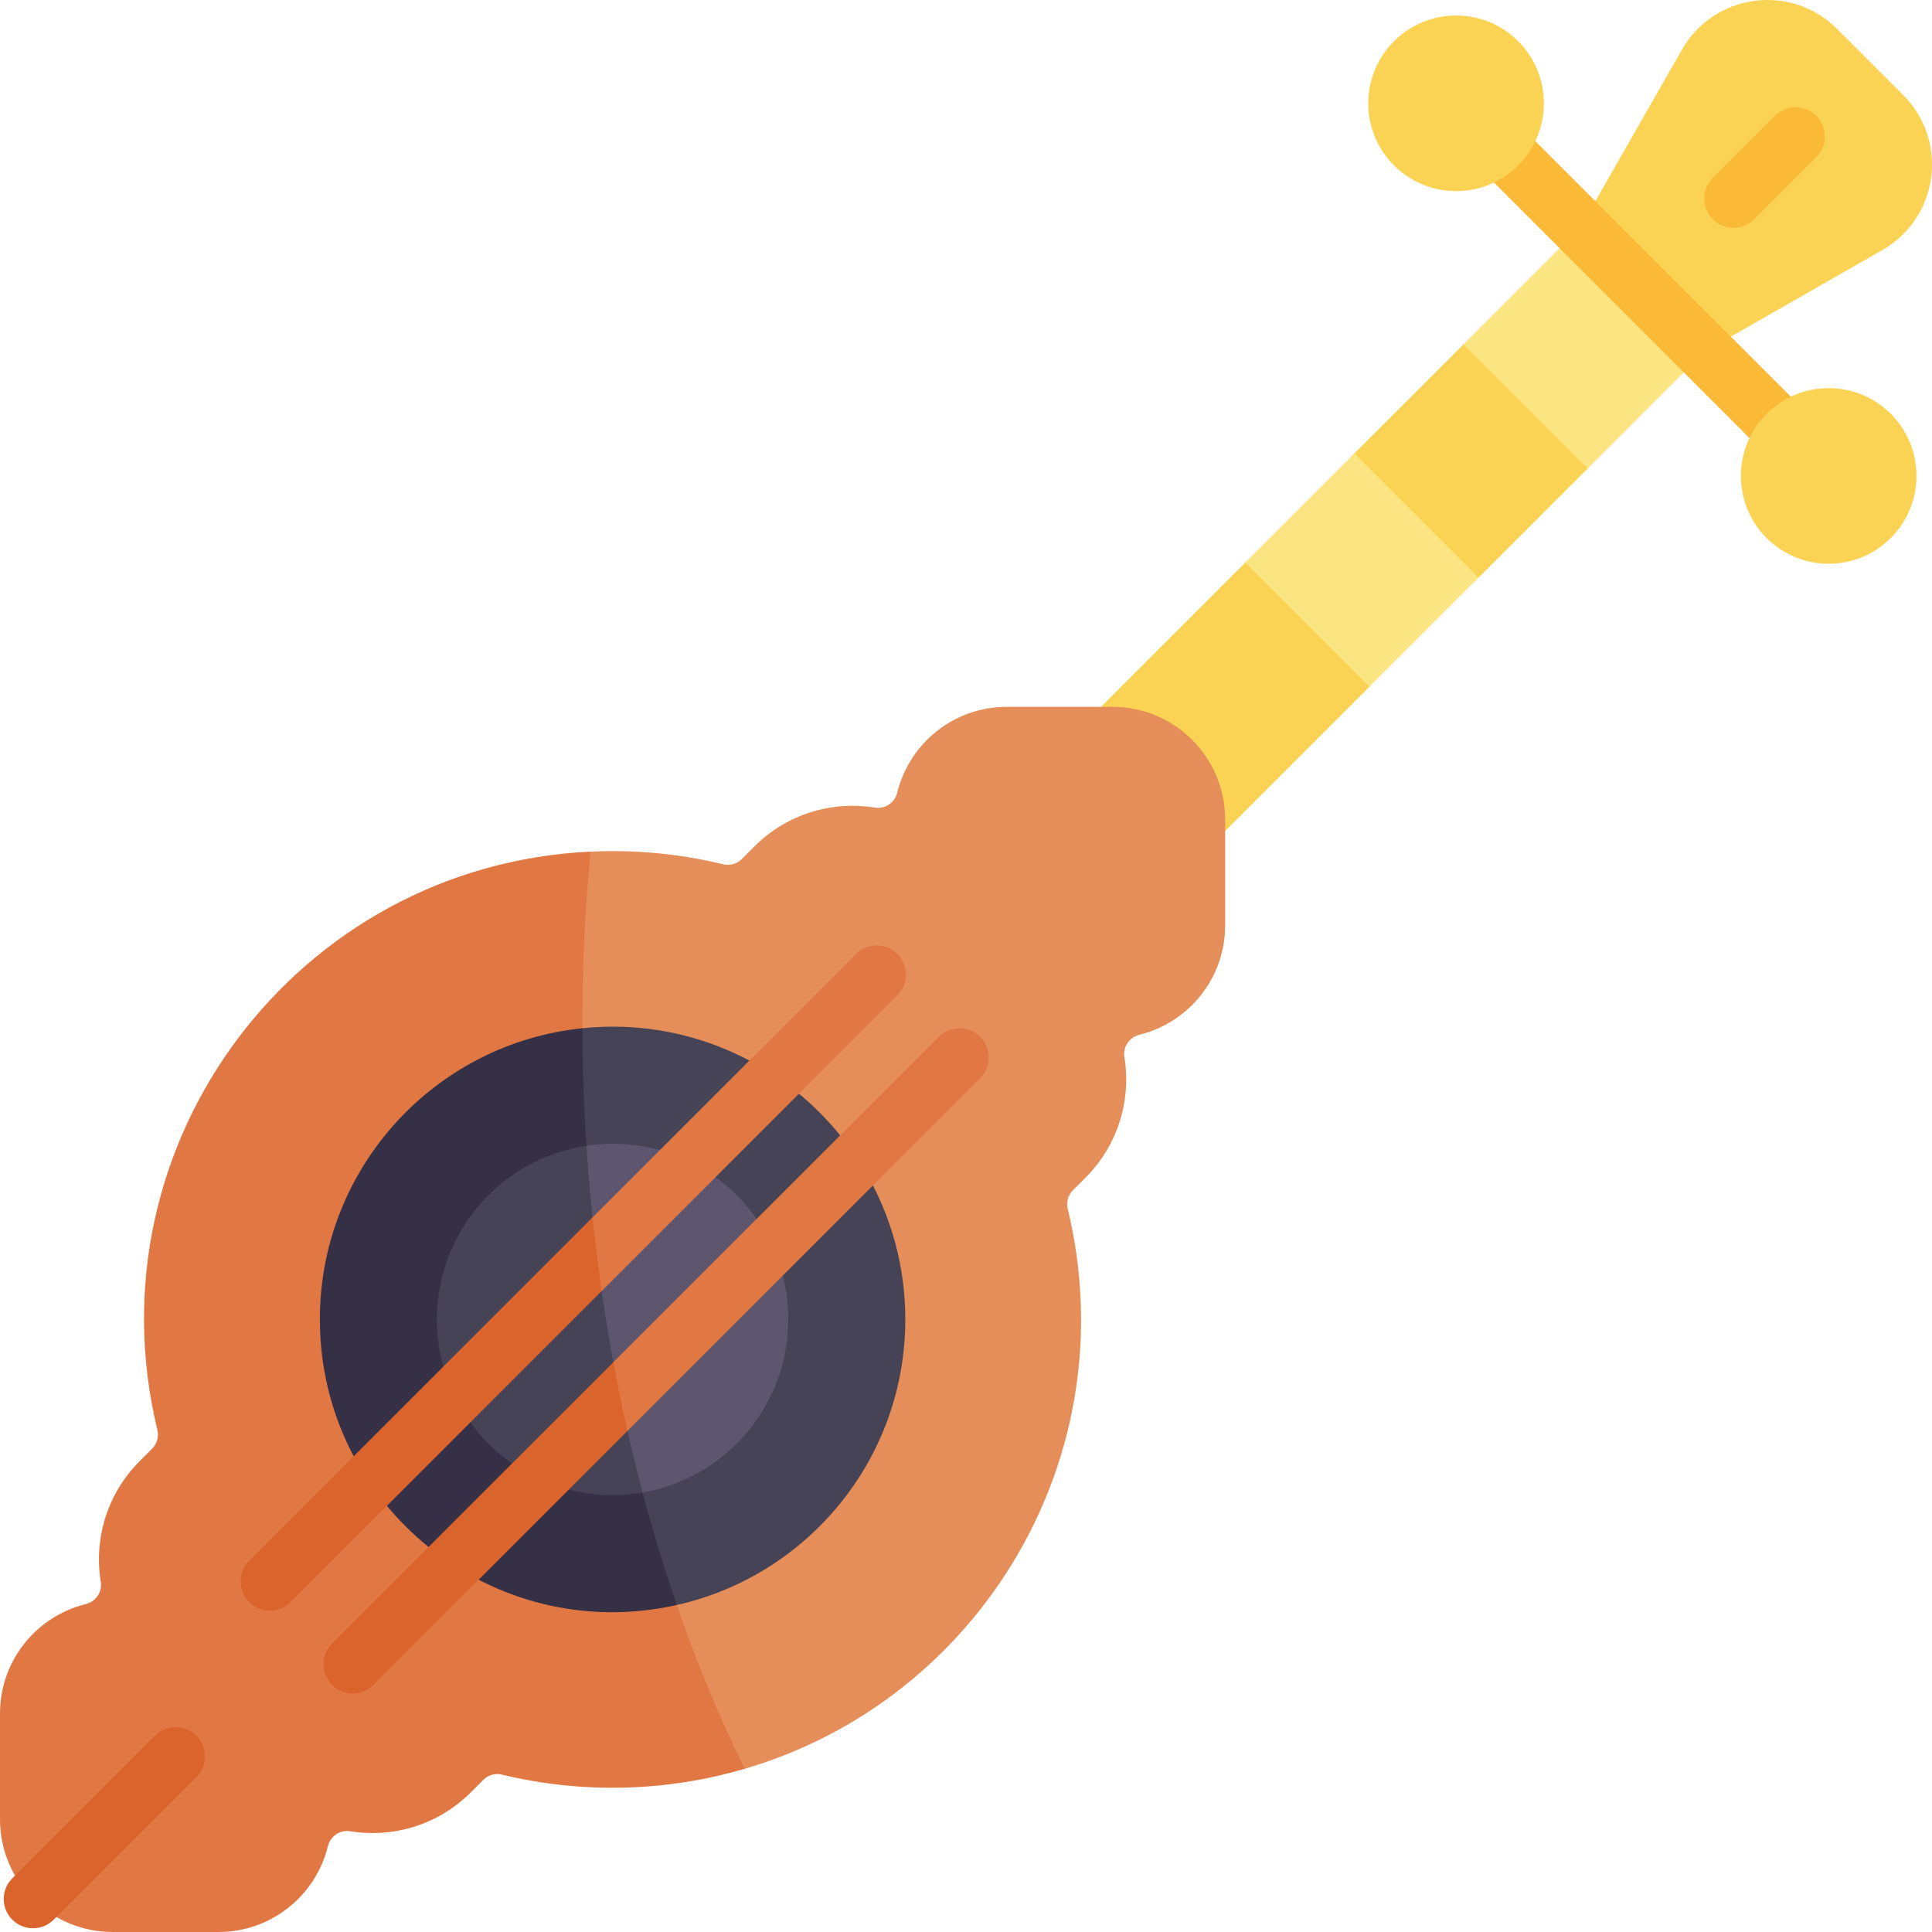 <?xml version="1.0" encoding="UTF-8"?>
<svg xmlns="http://www.w3.org/2000/svg" id="Capa_1" height="512" viewBox="0 0 512 512" width="512">
  <g>
    <g>
      <g>
        <path d="m420.76 124.163-28.9 28.889c-16.577 16.577-49.49-16.336-32.913-32.913l28.9-28.889c16.301-16.301 49.204 16.601 32.902 32.902z" fill="#fbd354"></path>
        <path d="m451.708 93.205-30.948 30.958c-19.455-19.455-13.469-13.469-32.913-32.913l30.948-30.958c16.825-16.825 49.738 16.088 32.913 32.913z" fill="#fbe582"></path>
        <path d="m504.356 25.177c12.164 12.164 9.433 32.551-5.503 41.084l-47.145 26.945-32.913-32.913 26.945-47.145c8.533-14.936 28.92-17.667 41.084-5.503z" fill="#fbd354"></path>
        <path d="m291.767 187.32 38.291-38.291c16.633-16.633 49.546 16.279 32.913 32.913l-38.291 38.291c-17.139 17.139-50.052-15.774-32.913-32.913z" fill="#fbd354"></path>
        <path d="m340.532 127.768h40.855v46.546h-40.855z" fill="#fbe582" transform="matrix(.707 -.707 .707 .707 -1.079 299.476)"></path>
        <path d="m282.955 320.33c-.429-1.772.117-3.638 1.406-4.927l3.32-3.32c8.705-8.705 12.131-20.682 10.291-31.962-.441-2.702 1.337-5.246 3.995-5.901 13.041-3.21 22.712-14.972 22.712-28.997v-28.041c0-16.492-13.369-29.861-29.861-29.861h-28.041c-14.025 0-25.787 9.671-28.997 22.712-.654 2.659-3.198 4.436-5.901 3.995-11.28-1.84-23.257 1.585-31.962 10.291l-3.32 3.32c-1.289 1.289-3.156 1.835-4.927 1.406-11.523-2.791-23.368-3.908-35.15-3.36-102.217 30.315-71.756 248.906 40.864 243.057 62.378-18.298 101.449-82.854 85.571-148.412z" fill="#e58e5a"></path>
        <g>
          <path d="m156.521 225.685c-77.641 3.615-133.244 77.184-114.806 153.309.429 1.77-.116 3.635-1.403 4.924l-3.314 3.32c-8.706 8.706-12.131 20.682-10.291 31.97.441 2.703-1.339 5.247-3.998 5.901-13.039 3.203-22.709 14.964-22.709 28.988v28.041c0 16.493 13.369 29.862 29.861 29.862h28.041c14.024 0 25.785-9.67 28.989-22.709.654-2.66 3.198-4.439 5.901-3.998 11.287 1.841 23.264-1.585 31.97-10.291l3.32-3.314c1.289-1.287 3.154-1.832 4.924-1.403 21.169 5.127 43.423 4.604 64.378-1.543-36.041-73.128-48.552-163.843-40.863-243.057z" fill="#e17843"></path>
        </g>
        <path d="m239.916 349.66c0-45.747-39.527-81.881-85.571-77.167-74.183 27.639-57.979 154.743 25.027 152.844 34.646-7.766 60.544-38.689 60.544-75.677z" fill="#464356"></path>
        <g>
          <path d="m154.345 272.493c-39.086 4.002-69.581 37.024-69.581 77.167 0 49.432 45.83 86.61 94.607 75.677-16.511-47.796-24.88-100.727-25.026-152.844z" fill="#363047"></path>
        </g>
        <path d="m208.885 349.66c0-28.32-25.165-50.249-53.463-46.031-39.627 24.459-23.354 86.835 14.871 91.885 21.913-3.775 38.592-22.863 38.592-45.854z" fill="#5e566f"></path>
        <g>
          <path d="m155.422 303.629c-22.423 3.343-39.627 22.678-39.627 46.031 0 28.739 25.879 50.786 54.498 45.855-7.583-28.547-12.731-59.261-14.871-91.886z" fill="#464356"></path>
        </g>
        <g>
          <path d="m477.18 129.648-94.828-94.828c-3.03-3.029-3.03-7.941 0-10.971 3.029-3.029 7.941-3.029 10.971 0l94.829 94.829c3.03 3.029 3.03 7.941 0 10.971-3.031 3.029-7.942 3.029-10.972-.001z" fill="#fbb938"></path>
        </g>
        <g>
          <path d="m468.161 142.578c-9.076-9.076-9.076-23.843-.001-32.92 9.083-9.067 23.843-9.066 32.91-.001 9.092 9.093 9.102 23.814.005 32.916-9.089 9.104-23.817 9.103-32.914.005z" fill="#fbd354"></path>
        </g>
        <g>
          <path d="m369.422 43.839c-9.096-9.096-9.101-23.824.005-32.914 9.095-9.091 23.816-9.094 32.915.005 9.065 9.066 9.067 23.826.005 32.905-9.076 9.073-23.843 9.086-32.925.004z" fill="#fbd354"></path>
        </g>
        <g>
          <path d="m453.902 58.098c-3.03-3.029-3.03-7.941 0-10.971l16.457-16.457c3.029-3.029 7.941-3.029 10.971 0s3.03 7.941 0 10.971l-16.457 16.457c-3.03 3.03-7.942 3.029-10.971 0z" fill="#fbb938"></path>
        </g>
        <g>
          <path d="m259.768 274.749c-3.029-3.028-7.941-3.029-10.971.001l-86.245 86.244c-12.144 18.207-10.905 24.281 3.732 18.209l93.484-93.484c3.03-3.029 3.029-7.941 0-10.97z" fill="#e17843"></path>
          <path d="m87.998 435.548c-3.03 3.03-3.03 7.941 0 10.972 3.03 3.029 7.941 3.028 10.971 0l67.315-67.316c-1.366-6.038-2.605-12.112-3.732-18.209z" fill="#db642d"></path>
          <path d="m237.819 263.772c3.03-3.03 3.03-7.942 0-10.971-3.029-3.029-7.941-3.029-10.971 0l-69.818 69.818c-14.338 16.717-13.543 23.231 2.41 19.532z" fill="#e17843"></path>
          <path d="m66.05 424.571c1.515 1.514 3.5 2.272 5.485 2.272s3.971-.758 5.485-2.272l82.42-82.42c-.938-6.502-1.733-13.017-2.41-19.532l-90.98 90.98c-3.03 3.03-3.03 7.942 0 10.972z" fill="#db642d"></path>
        </g>
        <g>
          <g>
            <path d="m3.265 508.735c-3.03-3.03-3.03-7.941 0-10.972l37.795-37.795c3.029-3.028 7.941-3.028 10.971 0 3.03 3.03 3.03 7.941 0 10.972l-37.795 37.795c-3.031 3.03-7.941 3.029-10.971 0z" fill="#db642d"></path>
          </g>
        </g>
      </g>
    </g>
  </g>
</svg>
